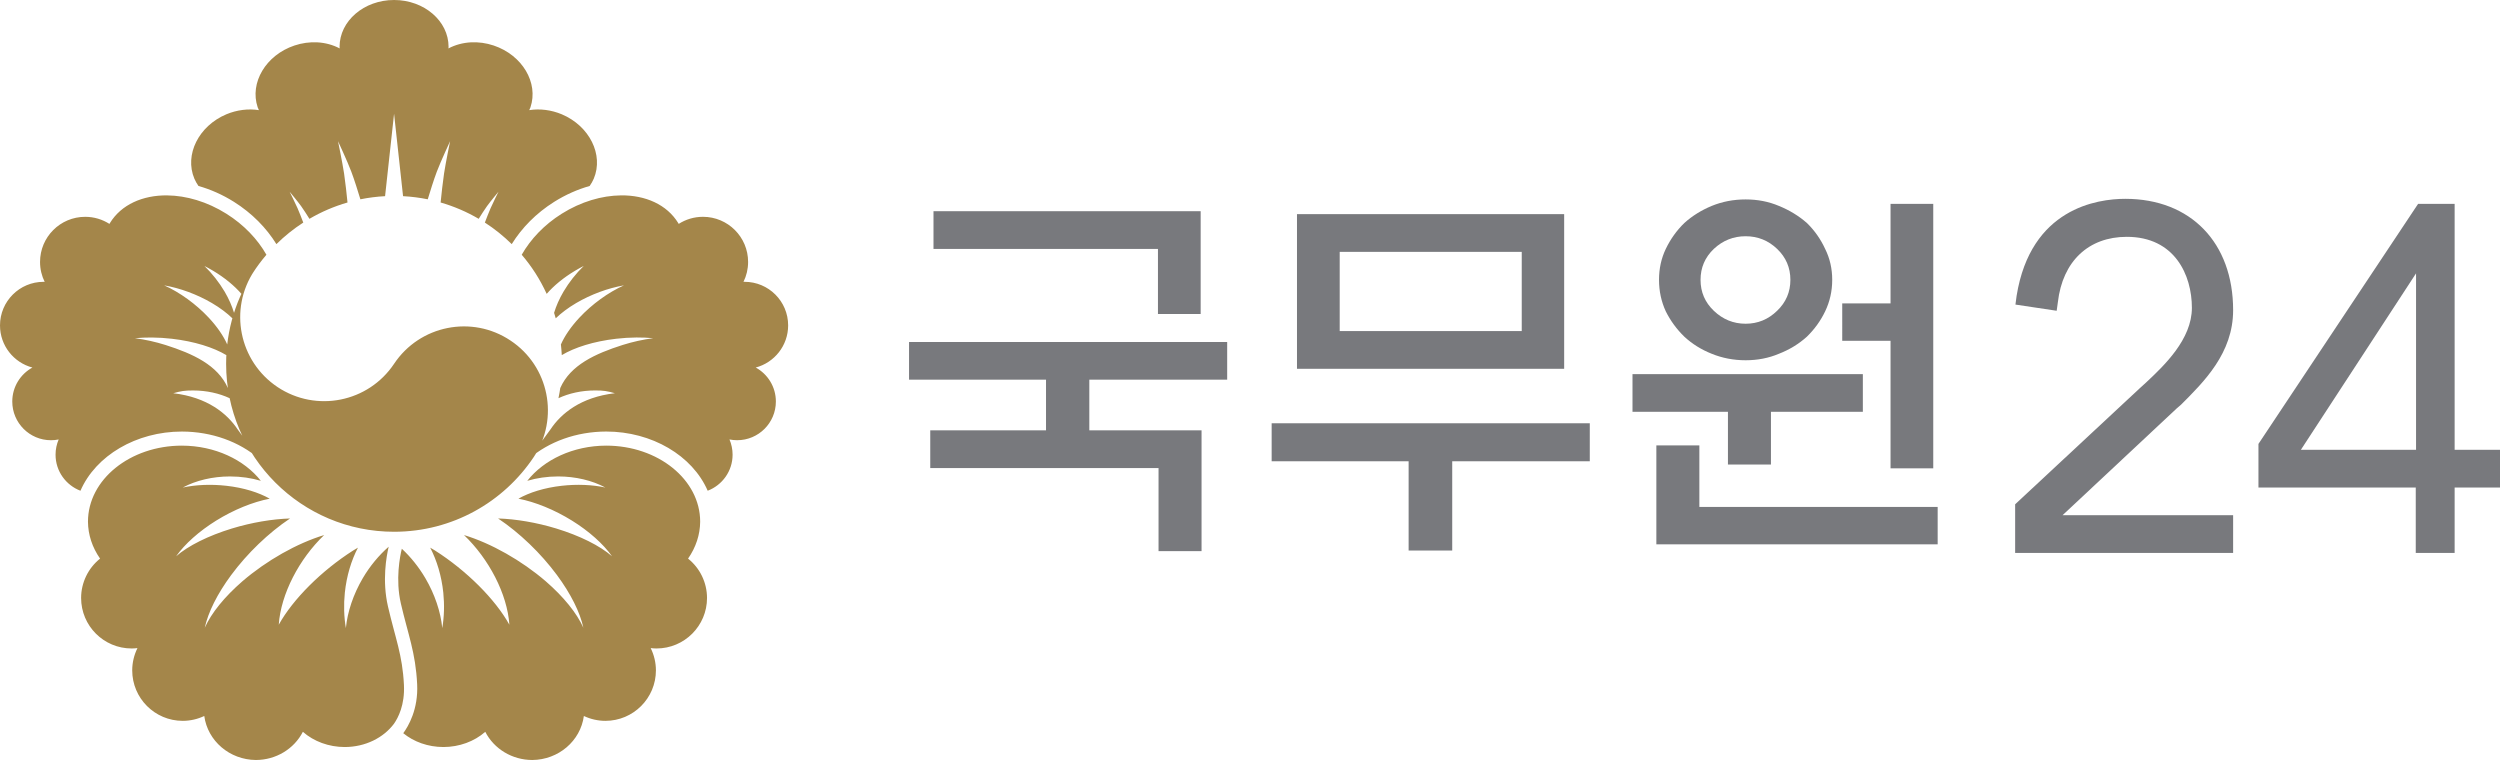 <?xml version="1.0" encoding="UTF-8" standalone="no"?>
<svg
   version="1.2"
   viewBox="0 0 848.703 258.002"
   width="848.703"
   height="258.002"
   id="svg5"
   sodipodi:docname="국무원24 로고.svg"
   inkscape:version="1.3 (0e150ed6c4, 2023-07-21)"
   xmlns:inkscape="http://www.inkscape.org/namespaces/inkscape"
   xmlns:sodipodi="http://sodipodi.sourceforge.net/DTD/sodipodi-0.dtd"
   xmlns="http://www.w3.org/2000/svg"
   xmlns:svg="http://www.w3.org/2000/svg">
  <defs
     id="defs5" />
  <sodipodi:namedview
     id="namedview5"
     pagecolor="#ffffff"
     bordercolor="#000000"
     borderopacity="0.25"
     inkscape:showpageshadow="2"
     inkscape:pageopacity="0.0"
     inkscape:pagecheckerboard="0"
     inkscape:deskcolor="#d1d1d1"
     inkscape:zoom="1.3698469"
     inkscape:cx="-15.695185"
     inkscape:cy="-15.695185"
     inkscape:window-width="1920"
     inkscape:window-height="1009"
     inkscape:window-x="-8"
     inkscape:window-y="-8"
     inkscape:window-maximized="1"
     inkscape:current-layer="svg5" />
  <style
     id="style1">.a{fill:#78797d}.b{fill:#a4864a}</style>
  <path
     class="a"
     d="m 758.103,187.7 h -73.9 -0.1 v -16.5 l 42.2,-39.3 c 0.7,-0.6 1.4,-1.3 2.2,-2 6.2,-5.8 15.6,-14.7 15.6,-25.4 0,-11.1 -5.8,-24.1 -22.1,-24.1 -13,0 -21.8,8.3 -23.4,22.2 l -0.4,2.9 -14,-2.1 0.4,-3 c 4.8,-29.7 27.4,-32.9 36.9,-32.9 22.2,0 36.6,14.9 36.6,37.8 0,14.6 -9.9,24.3 -17.7,32.1 l -1.4,1.2 -38.8,36.3 h 57.9 z"
     id="path1" />
  <path
     fill-rule="evenodd"
     class="a"
     d="m 316.903,71.7 h 90.7 v 34.9 h -14.5 V 84.5 h -76.2 z m -1.1,74.4 h 39.3 v -17.2 h -46.5 v -12.8 h 108 v 12.8 h -46.8 v 17.2 h 38.1 v 41 h -14.6 v -28.2 h -77.5 z m 124.5,-20.9 V 72.7 h 90.7 v 52.5 z m 76.3,-12.8 V 85.5 h -61.8 v 26.9 z m -38.4,44.2 h -46.5 v -12.9 h 108 v 12.9 h -46.7 v 30.3 h -14.8 z M 622.003,95 q 0,5.7 -2.4,10.7 -2.3,4.8 -6.2,8.6 -4.1,3.7 -9.5,5.8 -5.2,2.2 -11.3,2.2 -6.1,0 -11.5,-2.2 -5.3,-2.1 -9.3,-5.8 -3.9,-3.8 -6.3,-8.6 -2.3,-5 -2.3,-10.7 0,-5.7 2.3,-10.5 2.4,-5 6.3,-8.8 4,-3.6 9.3,-5.8 5.4,-2.2 11.5,-2.2 6.1,0 11.3,2.2 5.4,2.2 9.5,5.8 3.9,3.8 6.2,8.8 2.4,4.8 2.4,10.5 z m -14.2,0 q 0,-6.2 -4.5,-10.5 -4.5,-4.3 -10.7,-4.3 -6.2,0 -10.8,4.3 -4.5,4.3 -4.5,10.5 0,6.2 4.5,10.5 4.6,4.4 10.8,4.4 6.2,0 10.7,-4.4 4.5,-4.3 4.5,-10.5 z m 24.6,32 v 12.8 h -31.2 v 17.9 h -14.6 v -17.9 h -32.4 V 127 Z m 9.4,-24 V 69.2 h 14.5 V 159 h -14.5 v -43.3 h -16.4 V 103 Z m 16,81.8 h -95.5 v -33.6 h 14.6 v 20.9 h 80.9 z"
     id="path2" />
  <path
     fill-rule="evenodd"
     class="a"
     d="m 848.703,152.7 v 12.8 h -15.4 v 22.2 h -13.2 v -22.2 h -53.4 v -14.8 l 54.2,-81.5 h 12.4 v 83.5 z m -28.5,0 V 92.8 l -39.1,59.9 z"
     id="path3" />
  <path
     id="path2-1-4"
     style="display:inline;fill:#a4864a;fill-opacity:1;stroke-width:3.299"
     inkscape:label="path4"
     d="m 133.779,0 c -10.219,0 -18.503,7.124 -18.503,15.912 0.011,0.176 0.026,0.353 0.044,0.529 -2.275,-1.209 -4.879,-1.917 -7.614,-2.069 -2.589,-0.132 -5.23,0.236 -7.745,1.078 -9.69,3.247 -15.281,12.633 -12.489,20.966 0.127,0.33 0.267,0.655 0.419,0.974 -3.627,-0.565 -7.482,-0.074 -11.031,1.405 -9.419,3.962 -14.293,13.741 -10.886,21.841 0.379,0.888 0.854,1.72 1.401,2.499 4.076,1.158 8.139,2.936 12.024,5.375 6.168,3.872 11.041,8.878 14.434,14.366 2.78,-2.736 5.83,-5.193 9.121,-7.315 -0.561,-1.472 -1.328,-3.457 -1.95,-4.883 -0.826,-1.893 -2.68,-5.587 -2.68,-5.587 0,0 2.679,3.195 3.896,4.885 0.888,1.234 1.998,2.986 2.826,4.311 4.021,-2.354 8.353,-4.225 12.926,-5.542 -0.282,-2.767 -0.716,-6.881 -1.16,-9.826 -0.556,-3.687 -2.063,-10.994 -2.063,-10.994 0,0 3.178,6.822 4.509,10.338 1.064,2.81 2.302,6.814 3.087,9.398 2.728,-0.555 5.526,-0.914 8.382,-1.065 l 3.052,-27.983 3.051,27.983 c 2.856,0.151 5.654,0.51 8.382,1.065 0.785,-2.583 2.023,-6.588 3.087,-9.398 1.332,-3.516 4.509,-10.338 4.509,-10.338 0,0 -1.506,7.307 -2.063,10.994 -0.444,2.945 -0.879,7.059 -1.16,9.826 4.573,1.317 8.905,3.188 12.926,5.542 0.828,-1.325 1.938,-3.077 2.826,-4.311 1.217,-1.69 3.896,-4.885 3.896,-4.885 0,0 -1.854,3.694 -2.68,5.587 -0.622,1.426 -1.389,3.411 -1.95,4.883 3.291,2.122 6.342,4.579 9.122,7.315 3.393,-5.488 8.266,-10.494 14.434,-14.366 3.885,-2.439 7.948,-4.217 12.024,-5.375 0.547,-0.779 1.022,-1.611 1.401,-2.499 3.407,-8.1 -1.467,-17.879 -10.886,-21.841 -3.549,-1.479 -7.404,-1.97 -11.031,-1.405 0.152,-0.32 0.292,-0.644 0.419,-0.974 2.792,-8.332 -2.8,-17.719 -12.489,-20.966 -2.515,-0.843 -5.157,-1.21 -7.745,-1.078 -2.736,0.152 -5.339,0.86 -7.614,2.069 0.018,-0.176 0.033,-0.352 0.044,-0.529 C 152.282,7.124 143.998,0 133.779,0 Z M 56.757,66.329 c -8.306,-0.081 -15.592,3.114 -19.439,9.393 -0.059,0.096 -0.108,0.195 -0.165,0.291 -2.379,-1.521 -5.204,-2.406 -8.238,-2.406 -8.462,0 -15.322,6.86 -15.322,15.322 0,2.425 0.566,4.717 1.568,6.755 -0.122,0 -0.242,-0.01 -0.364,-0.01 C 6.625,95.673 0,102.298 0,110.47 c 0,6.861 4.67,12.63 11.005,14.305 -4.075,2.232 -6.839,6.559 -6.839,11.532 0,7.257 5.884,13.141 13.141,13.141 0.894,0 1.767,-0.09 2.611,-0.26 -0.681,1.588 -1.059,3.336 -1.059,5.173 0,5.6 3.519,10.348 8.453,12.24 5.193,-11.955 18.958,-20.098 34.455,-20.098 0.005,0 0.01,0 0.015,0 10.129,0.029 19.449,3.44 26.203,9.261 l -7.328,-10.023 c -3.531,-5.319 -10.253,-10.91 -21.84,-12.247 2.677,-0.75 3.804,-0.941 6.706,-0.942 4.635,0 8.908,0.987 12.448,2.63 -0.314,-1.508 -0.52,-2.831 -0.603,-3.441 -3.442,-7.822 -11.916,-11.675 -21.176,-14.626 -3.414,-1.077 -6.934,-1.856 -10.389,-2.3 1.824,-0.172 3.729,-0.254 5.678,-0.243 2.286,0.019 4.613,0.165 6.921,0.432 7.588,0.878 14.113,2.951 18.443,5.554 0.067,-1.212 0.166,-2.412 0.299,-3.615 -1.267,-2.882 -3.41,-6.022 -6.269,-9.088 -4.322,-4.62 -9.821,-8.608 -15.147,-10.983 5.41,0.925 11.213,3.074 16.203,5.997 2.802,1.645 5.127,3.414 6.968,5.194 0.18,-0.619 0.353,-1.246 0.557,-1.855 -0.702,-2.312 -1.754,-4.75 -3.207,-7.215 -1.862,-3.147 -4.219,-6.142 -6.855,-8.706 0.999,0.509 1.977,1.05 2.929,1.619 3.997,2.39 7.244,5.103 9.644,7.86 2.323,-5.055 5.105,-9.34 8.476,-13.285 -2.992,-5.254 -7.607,-10.17 -13.586,-13.923 -6.561,-4.119 -13.64,-6.164 -20.101,-6.227 z m 154.044,0 c -6.461,0.063 -13.54,2.109 -20.101,6.227 -5.98,3.754 -10.594,8.669 -13.586,13.923 3.371,3.945 6.152,8.229 8.476,13.285 2.4,-2.757 5.648,-5.47 9.644,-7.86 0.952,-0.569 1.93,-1.109 2.929,-1.619 -2.636,2.565 -4.993,5.559 -6.855,8.706 -1.453,2.466 -2.505,4.903 -3.207,7.215 0.205,0.609 0.377,1.236 0.558,1.855 1.841,-1.78 4.166,-3.549 6.968,-5.194 4.99,-2.924 10.793,-5.072 16.203,-5.997 -5.326,2.376 -10.825,6.363 -15.147,10.983 -2.858,3.066 -5.002,6.207 -6.269,9.088 0.134,1.202 0.232,2.402 0.299,3.615 4.33,-2.604 10.855,-4.676 18.443,-5.554 2.308,-0.267 4.635,-0.412 6.921,-0.432 1.949,-0.01 3.854,0.072 5.678,0.243 -3.455,0.444 -6.975,1.223 -10.389,2.3 -9.26,2.952 -17.734,6.804 -21.176,14.626 -0.083,0.61 -0.289,1.934 -0.603,3.441 3.54,-1.643 7.813,-2.63 12.448,-2.63 2.902,10e-4 4.029,0.192 6.706,0.942 -11.587,1.337 -18.309,6.928 -21.84,12.247 l -7.328,10.023 c 6.753,-5.821 16.074,-9.232 26.203,-9.261 0.005,0 0.01,0 0.015,0 15.496,0 29.261,8.144 34.455,20.098 4.934,-1.892 8.453,-6.64 8.453,-12.24 0,-1.837 -0.378,-3.585 -1.059,-5.173 0.844,0.17 1.717,0.26 2.611,0.26 7.257,0 13.141,-5.883 13.141,-13.141 0,-4.973 -2.764,-9.301 -6.839,-11.532 6.335,-1.675 11.005,-7.444 11.005,-14.305 0,-8.172 -6.625,-14.797 -14.797,-14.797 -0.122,0 -0.243,0.01 -0.364,0.01 1.003,-2.038 1.568,-4.33 1.568,-6.755 0,-8.462 -6.86,-15.322 -15.322,-15.322 -3.033,0 -5.858,0.885 -8.238,2.406 -0.057,-0.097 -0.106,-0.196 -0.165,-0.291 -3.847,-6.279 -11.133,-9.474 -19.439,-9.393 z M 61.767,151.282 c -17.619,0 -31.903,11.557 -31.903,25.814 0.028,4.395 1.443,8.712 4.11,12.542 -4.057,3.246 -6.425,8.156 -6.438,13.351 -2.1e-4,9.474 7.68,17.155 17.154,17.155 0.66,-0.005 1.319,-0.048 1.974,-0.128 -1.161,2.346 -1.769,4.927 -1.779,7.544 6.5e-5,9.474 7.68,17.154 17.154,17.154 2.527,-0.005 5.022,-0.567 7.307,-1.648 1.149,8.489 8.625,14.864 17.52,14.938 6.774,-0.013 12.955,-3.72 15.951,-9.567 3.731,3.288 8.838,5.149 14.176,5.165 7.047,-5e-5 13.223,-3.163 16.763,-7.92 1.415,-2.025 3.703,-6.39 3.374,-13.155 -0.496,-10.215 -2.913,-15.809 -5.413,-26.607 -2.04,-8.813 -0.542,-17.052 0.234,-20.322 -3.285,2.882 -6.335,6.5 -8.818,10.729 -3.178,5.434 -5.182,11.36 -5.716,16.904 -0.653,-3.842 -0.773,-7.941 -0.352,-12.032 0.599,-5.701 2.191,-10.944 4.455,-15.287 -0.541,0.324 -1.076,0.621 -1.62,0.965 -10.722,6.823 -20.451,16.529 -25.266,25.203 0.711,-10.453 6.96,-22.359 15.411,-30.44 -9.268,2.818 -19.522,8.619 -27.772,15.71 -6.052,5.25 -10.553,10.811 -12.755,15.759 1.13,-5.258 4.284,-11.555 8.957,-17.88 5.504,-7.428 12.687,-14.334 19.991,-19.22 -6.039,0.194 -12.98,1.353 -19.724,3.401 -8.014,2.446 -14.88,5.865 -18.954,9.441 2.978,-4.212 7.815,-8.52 13.599,-12.115 6.009,-3.723 12.488,-6.336 18.179,-7.442 -3.7,-2.1 -8.807,-3.721 -14.732,-4.384 -5.159,-0.577 -10.36,-0.366 -14.783,0.599 4.474,-2.421 10.146,-3.755 16.013,-3.766 3.754,2e-5 7.308,0.537 10.498,1.487 -5.677,-7.201 -15.61,-11.914 -26.793,-11.946 z m 144.024,0 c -11.183,0.032 -21.116,4.745 -26.793,11.946 3.191,-0.95 6.744,-1.487 10.498,-1.487 5.867,0.011 11.539,1.346 16.013,3.766 -4.423,-0.965 -9.624,-1.176 -14.783,-0.599 -5.925,0.664 -11.032,2.285 -14.732,4.384 5.692,1.106 12.17,3.719 18.179,7.442 5.784,3.595 10.621,7.904 13.599,12.115 -4.074,-3.575 -10.94,-6.995 -18.954,-9.441 -6.744,-2.048 -13.685,-3.206 -19.724,-3.401 7.303,4.885 14.486,11.791 19.991,19.22 4.673,6.325 7.827,12.622 8.957,17.88 -2.202,-4.948 -6.703,-10.509 -12.755,-15.759 -8.251,-7.092 -18.505,-12.892 -27.772,-15.71 8.451,8.082 14.7,19.987 15.411,30.44 -4.815,-8.674 -14.544,-18.379 -25.266,-25.203 -0.544,-0.344 -1.079,-0.641 -1.62,-0.965 2.263,4.343 3.856,9.585 4.455,15.287 0.421,4.091 0.301,8.191 -0.352,12.032 -0.534,-5.544 -2.538,-11.47 -5.716,-16.904 -2.281,-3.885 -5.035,-7.276 -8.013,-10.04 -0.621,2.529 -2.22,10.406 -0.319,18.62 2.43,10.5 4.998,16.561 5.525,27.402 0.411,8.45 -2.962,14.204 -4.718,16.601 3.564,2.907 8.369,4.693 13.666,4.693 5.338,-0.016 10.445,-1.877 14.176,-5.165 2.996,5.847 9.177,9.554 15.951,9.567 8.895,-0.074 16.371,-6.449 17.52,-14.938 2.284,1.081 4.78,1.644 7.307,1.648 9.474,-7e-5 17.154,-7.68 17.154,-17.154 -0.01,-2.617 -0.618,-5.198 -1.779,-7.544 0.655,0.081 1.314,0.124 1.974,0.128 9.474,-6e-5 17.154,-7.681 17.154,-17.155 -0.013,-5.196 -2.381,-10.106 -6.438,-13.351 2.667,-3.829 4.082,-8.146 4.11,-12.542 0,-14.257 -14.284,-25.814 -31.903,-25.814 z m -72.012,29.241 c 19.802,0 37.209,-10.072 47.433,-25.389 8.742,-13.113 5.207,-30.824 -7.906,-39.528 -13.075,-8.742 -30.786,-5.207 -39.528,7.906 -8.742,13.075 -26.415,16.609 -39.528,7.906 -13.113,-8.742 -16.647,-26.453 -7.906,-39.528 -6.043,9.046 -9.578,19.916 -9.578,31.622 0,31.47 25.541,57.011 57.011,57.011 z" />
</svg>
